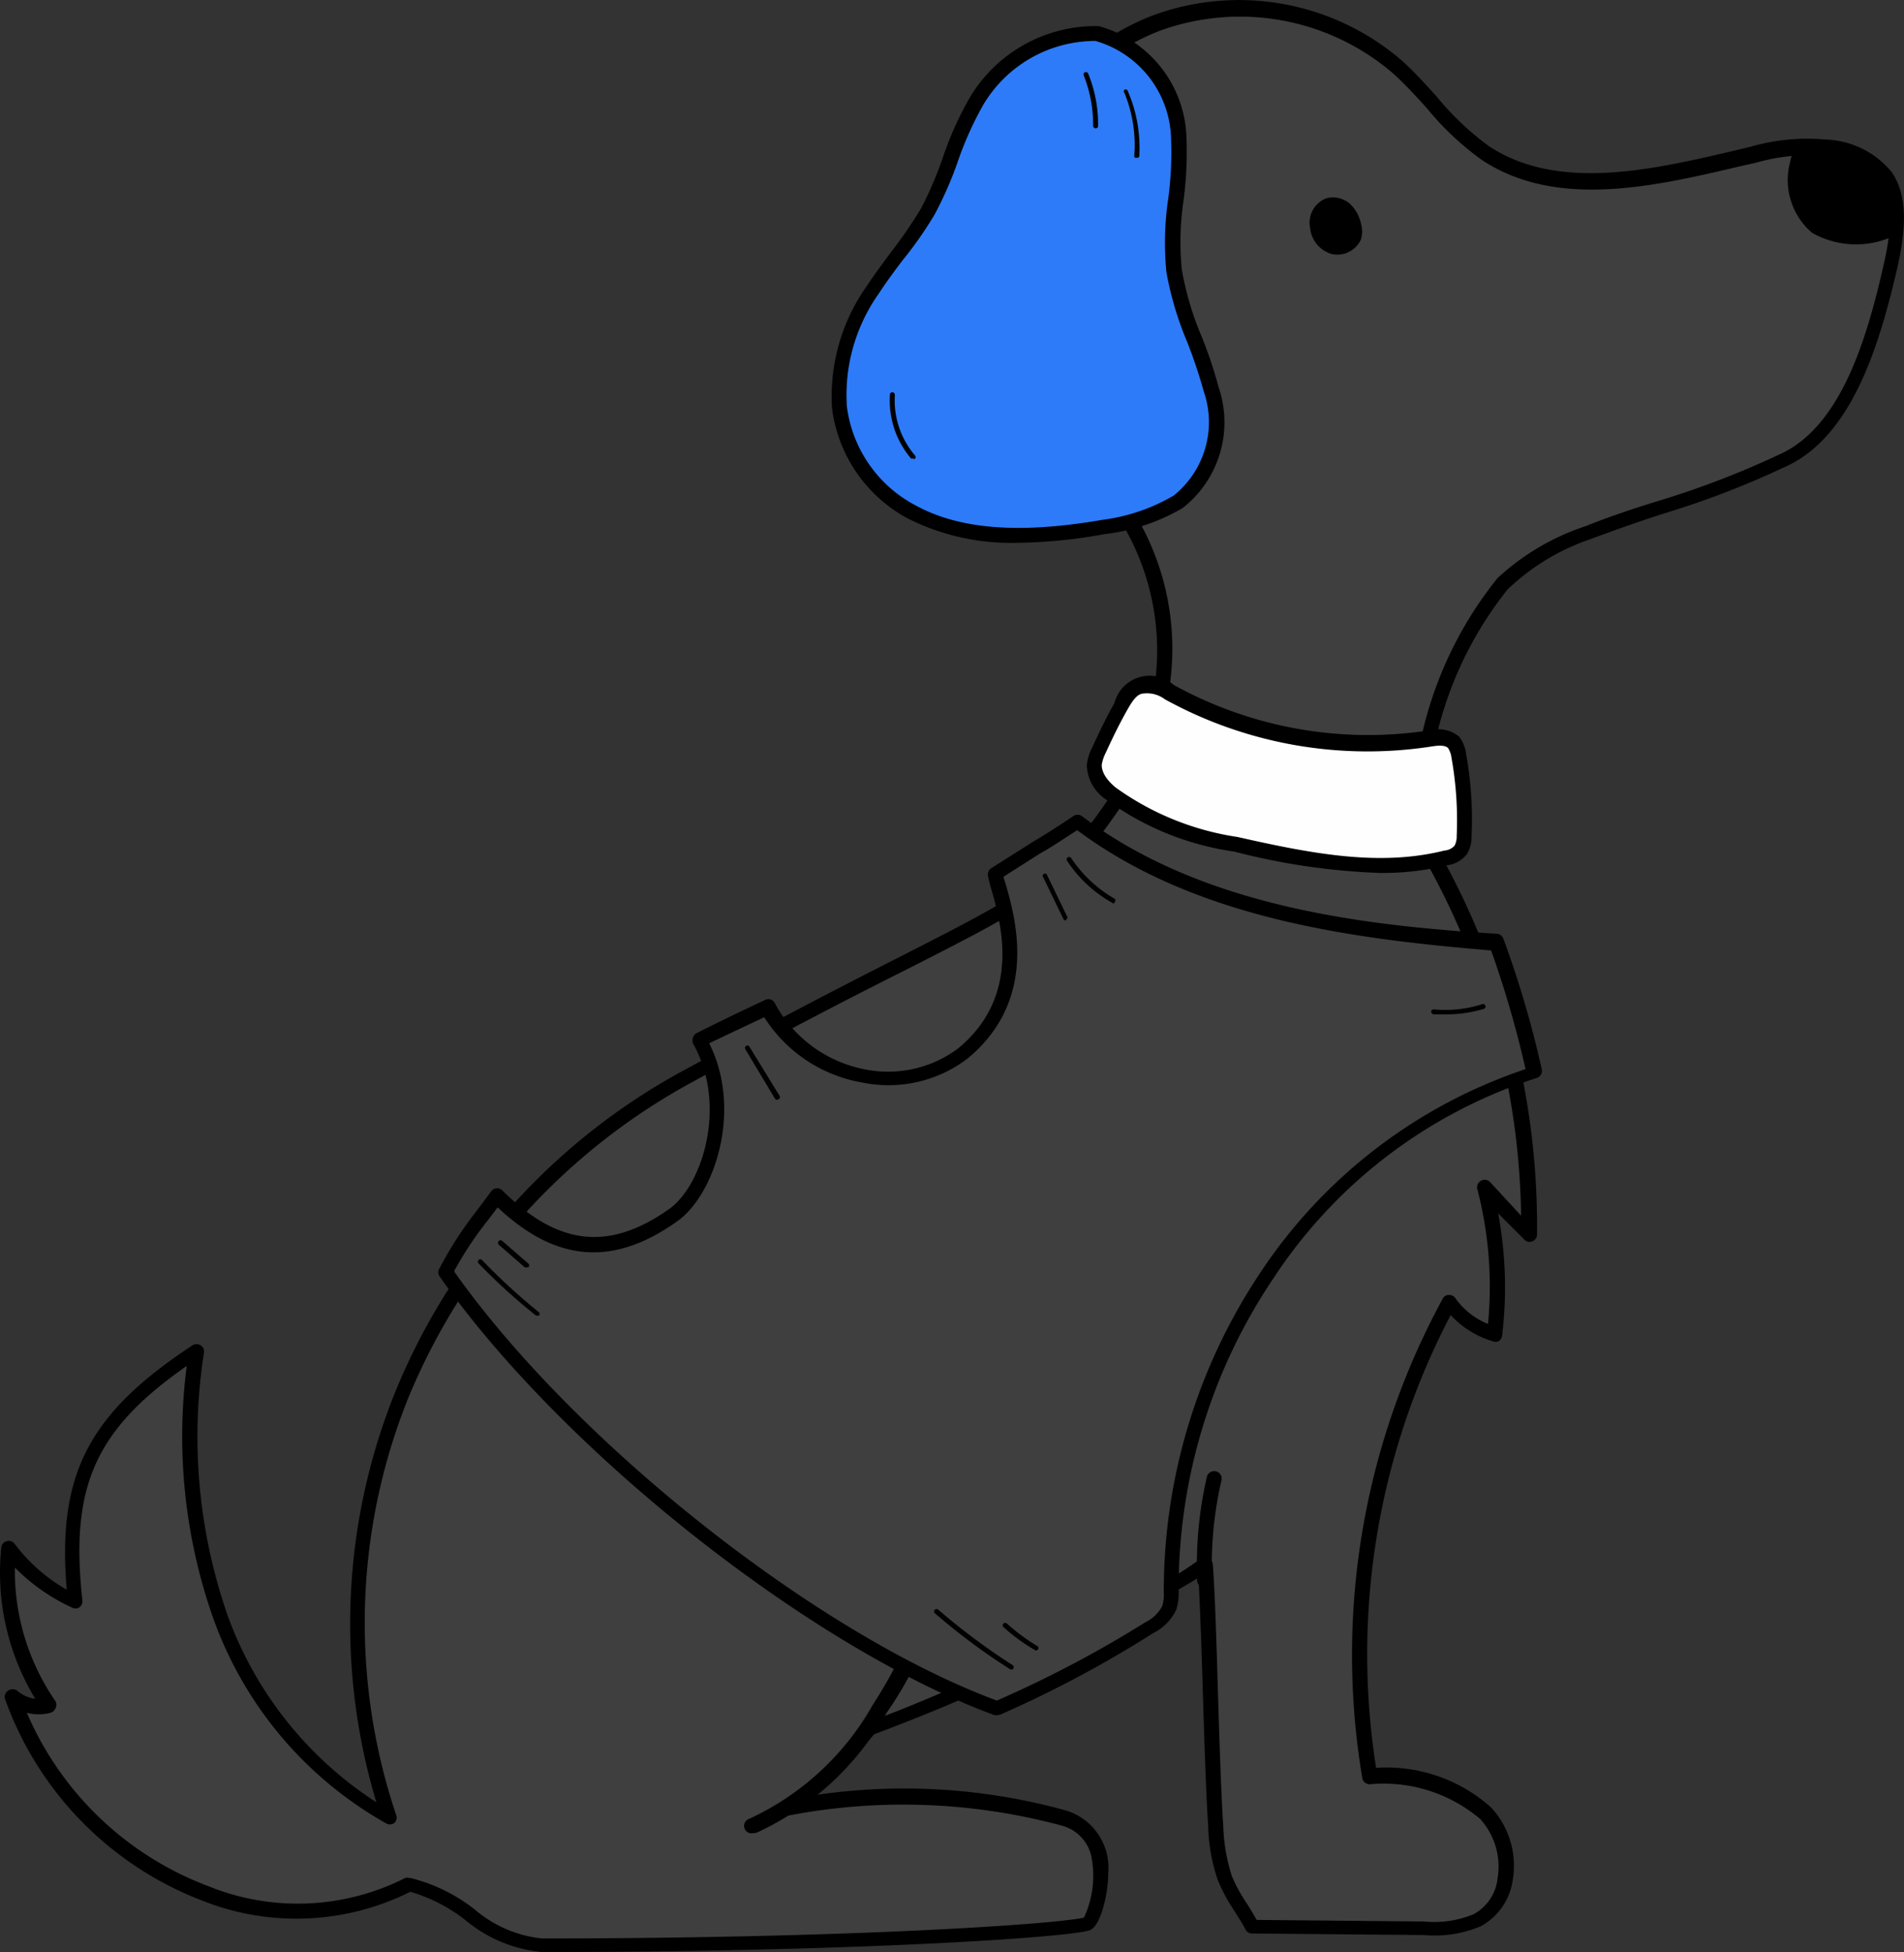 <svg xmlns="http://www.w3.org/2000/svg" width="73" height="74.84" viewBox="0 0 73 74.84">
  <rect x="0" y="0" width="73" height="74.84" fill="#333333" stroke="none"/>
  <g id="Layer_2" data-name="Layer 2">
    <g id="_25" data-name="25">
      <g>
        <g>
          <g>
            <path d="M48,73.84l6.59.07a4.28,4.28,0,0,0,2-.32c1.41-.74,1.41-2.92.32-4.07a6,6,0,0,0-4.45-1.42,28.41,28.41,0,0,1,3.05-18.17,3.18,3.18,0,0,0,1.73,1.21,15,15,0,0,0-.37-5.63l1.69,1.82a29.11,29.11,0,0,0-3.68-14.44c-3.43-.36-7.91-2.34-11.36-3.36-3.74,5.78-3.67,4.32-17.32,11.79a24.46,24.46,0,0,0-10.9,12.25,23.36,23.36,0,0,0-.43,16.12,14.33,14.33,0,0,1-6.5-7.76,21.4,21.4,0,0,1-.89-10.11c-4,2.6-5.17,4.83-4.65,9.63A6.9,6.9,0,0,1,.33,59.36a9,9,0,0,0,1.56,6,1.5,1.5,0,0,1-1.38-.33C3.09,72,10.58,75,15.68,72.23c1.89.34,3.17,2.33,5.1,2.33,11.91,0,20.08-.56,20.92-.83.28-.09,1.37-3.34-.89-4a23.64,23.64,0,0,0-10.6-.41,22.73,22.73,0,0,0,3.2-3c1.48-.44,9.54-3.92,12.81-6.29.14,2,.25,8.05.4,10A6.91,6.91,0,0,0,47,72,19,19,0,0,0,48,73.84Z" style="fill: #3f3f3f"/>
            <path d="M20.78,74.84a5.32,5.32,0,0,1-2.92-1.21,6.28,6.28,0,0,0-2.13-1.1,9.75,9.75,0,0,1-8,.33,12.94,12.94,0,0,1-7.53-7.7.28.28,0,0,1,.11-.34.3.3,0,0,1,.35,0,1.25,1.25,0,0,0,.69.31A9.34,9.34,0,0,1,.05,59.33a.27.27,0,0,1,.21-.24.27.27,0,0,1,.3.1,6.6,6.6,0,0,0,2,1.76c-.38-4.43.85-6.76,4.82-9.37a.29.29,0,0,1,.31,0,.27.27,0,0,1,.13.28,20.9,20.9,0,0,0,.88,10,14.33,14.33,0,0,0,5.73,7.24,23.76,23.76,0,0,1,.67-15.6,24.58,24.58,0,0,1,11-12.4c3.68-2,6.4-3.4,8.39-4.41,5.44-2.77,6.14-3.13,8.82-7.28a.28.28,0,0,1,.33-.12c1.13.33,2.35.76,3.65,1.22A37.09,37.09,0,0,0,55,32.61a.3.3,0,0,1,.22.14,29.29,29.29,0,0,1,3.71,14.58.27.27,0,0,1-.18.26.26.26,0,0,1-.31-.07l-1-1a15.42,15.42,0,0,1,.15,4.7.3.3,0,0,1-.13.2.29.29,0,0,1-.24,0,3.57,3.57,0,0,1-1.6-1,28,28,0,0,0-2.86,17.36,6,6,0,0,1,4.41,1.52A3.28,3.28,0,0,1,58,72.07a2.4,2.4,0,0,1-1.22,1.78,4.56,4.56,0,0,1-2.18.34L48,74.13a.27.27,0,0,1-.25-.16c-.12-.23-.27-.46-.42-.7a6.82,6.82,0,0,1-.64-1.19,6.93,6.93,0,0,1-.37-2.1c-.07-1-.14-3-.2-5-.05-1.68-.11-3.41-.17-4.49a75.18,75.18,0,0,1-12.43,6l-.42.46a18,18,0,0,1-1.82,1.87,23.21,23.21,0,0,1,9.61.6,2.3,2.3,0,0,1,1.6,2.41c0,.79-.3,2.05-.72,2.18C40.88,74.29,32.65,74.84,20.78,74.84ZM15.68,72h.05a6.57,6.57,0,0,1,2.46,1.2,4.71,4.71,0,0,0,2.59,1.12c11.81,0,19.74-.55,20.78-.8a3.8,3.8,0,0,0,.28-2.36A1.57,1.57,0,0,0,40.73,70a23.34,23.34,0,0,0-10.46-.4.29.29,0,0,1-.21-.52,13.74,13.74,0,0,0,2.62-2.47c.41-.46.51-.58.65-.62,1.4-.41,9.46-3.87,12.72-6.24a.3.3,0,0,1,.29,0,.28.28,0,0,1,.16.24c.08,1,.14,3,.2,5s.13,4,.2,5a7,7,0,0,0,.33,1.94,6.24,6.24,0,0,0,.6,1.09c.12.19.24.39.35.59l6.42.06a3.94,3.94,0,0,0,1.9-.28A1.78,1.78,0,0,0,57.42,72a2.71,2.71,0,0,0-.67-2.26,5.72,5.72,0,0,0-4.23-1.33.29.29,0,0,1-.29-.24A28.56,28.56,0,0,1,55.31,49.8a.25.25,0,0,1,.23-.15.27.27,0,0,1,.25.11,2.85,2.85,0,0,0,1.26,1,14.8,14.8,0,0,0-.41-5.17.29.29,0,0,1,.49-.27l1.19,1.29a28.64,28.64,0,0,0-3.57-13.44A38.72,38.72,0,0,1,47.11,31c-1.21-.43-2.36-.83-3.42-1.15C41,34,40.24,34.38,34.76,37.17c-2,1-4.7,2.39-8.37,4.4A24.34,24.34,0,0,0,15.62,53.68a23.12,23.12,0,0,0-.43,15.91.28.28,0,0,1-.08.31.29.29,0,0,1-.32,0A14.68,14.68,0,0,1,8.16,62a21,21,0,0,1-1-9.63c-3.53,2.46-4.48,4.65-4,9a.3.3,0,0,1-.12.26.3.3,0,0,1-.29,0A7.44,7.44,0,0,1,.57,60.1a8.81,8.81,0,0,0,1.56,5.13.29.29,0,0,1,0,.26.3.3,0,0,1-.2.18,1.83,1.83,0,0,1-.9,0A12.27,12.27,0,0,0,8,72.32,9.11,9.11,0,0,0,15.54,72,.32.32,0,0,1,15.68,72Z"/>
          </g>
          <g>
            <path d="M54.44,30.58a14.53,14.53,0,0,1,3.15-8.18,9,9,0,0,1,3.28-2c2.53-1,5.21-1.64,7.63-2.87s3.38-4.78,4-7.38S72.68,6,70,5.63a7.65,7.65,0,0,0-2.77.27c-3.44.8-7.35,1.87-10.28-.07C55.63,5,54.76,3.62,53.6,2.58A9.28,9.28,0,0,0,44.25.88a9,9,0,0,0-5.62,7.48c-.29,3.94,2.11,7.51,4.19,10.89a9.79,9.79,0,0,1,1.1,9.4c1.85.77,5.5,3,7.51,3S54.41,31.8,54.44,30.58Z" style="fill: #3f3f3f"/>
            <path d="M51.41,31.92c-1.52,0-3.83-1.16-5.7-2.09-.71-.36-1.39-.7-1.9-.91a.29.29,0,0,1-.16-.36,9.5,9.5,0,0,0-1.07-9.16c-.13-.21-.26-.43-.4-.64-2-3.27-4.11-6.64-3.83-10.42A9.19,9.19,0,0,1,44.15.61a9.56,9.56,0,0,1,9.64,1.75c.46.42.88.89,1.29,1.34a11,11,0,0,0,2,1.9c2.66,1.76,6.29.91,9.48.16l.58-.14A7.83,7.83,0,0,1,70,5.35,3.42,3.42,0,0,1,72.53,6.6c.54.79.61,1.91.22,3.64-.69,3-1.72,6.35-4.12,7.57a34,34,0,0,1-4.78,1.86c-1,.32-1.93.65-2.87,1A8.59,8.59,0,0,0,57.8,22.6a14.21,14.21,0,0,0-3.07,8h0c0,1.34-1,1.34-2.55,1.33h-.77Zm-7.14-3.43c.49.22,1.08.52,1.7.83,1.82.91,4.09,2,5.46,2h.75c1.66,0,2-.05,2-.77a14.78,14.78,0,0,1,3.23-8.38,9.21,9.21,0,0,1,3.39-2c.95-.38,1.94-.71,2.9-1a34.38,34.38,0,0,0,4.7-1.83c2.18-1.12,3.16-4.26,3.82-7.19.36-1.55.31-2.53-.13-3.18a2.94,2.94,0,0,0-2.11-1,7.5,7.5,0,0,0-2.66.27l-.58.13c-3.31.78-7.06,1.66-9.93-.24a11.14,11.14,0,0,1-2.12-2c-.4-.44-.81-.89-1.25-1.29a9,9,0,0,0-9-1.65,8.62,8.62,0,0,0-5.44,7.24c-.26,3.6,1.78,6.89,3.75,10.07l.4.65A10,10,0,0,1,44.27,28.49Zm10.17,2.09Z"/>
          </g>
          <g>
            <path d="M42.05,1.28a4.29,4.29,0,0,1,3.16,4C45.32,7,44.8,8.69,45,10.37s1,3,1.43,4.54a3.9,3.9,0,0,1-1.27,4.33,7.24,7.24,0,0,1-2.86,1c-2.47.43-5.26.57-7.37-.58a5.31,5.31,0,0,1-2.76-4,7,7,0,0,1,1.26-4.52c.67-1,1.53-2,2.12-3,.77-1.37,1.06-2.91,1.9-4.26A5.32,5.32,0,0,1,42.05,1.28Z" style="fill: #2d7bf8"/>
            <path d="M39.06,20.81a8.79,8.79,0,0,1-4.25-.93,5.59,5.59,0,0,1-2.91-4.23A7.32,7.32,0,0,1,33.21,11c.29-.44.61-.87.92-1.29a17.74,17.74,0,0,0,1.19-1.73,14.69,14.69,0,0,0,.85-2,12.63,12.63,0,0,1,1.06-2.32A5.62,5.62,0,0,1,42.06,1h.06a4.57,4.57,0,0,1,3.37,4.3,14.25,14.25,0,0,1-.11,2.36,10.9,10.9,0,0,0-.07,2.67,11.69,11.69,0,0,0,.76,2.57,16.36,16.36,0,0,1,.65,1.94,4.17,4.17,0,0,1-1.38,4.64,7.7,7.7,0,0,1-3,1A19.51,19.51,0,0,1,39.06,20.81ZM42,1.57A5,5,0,0,0,37.71,4a12.87,12.87,0,0,0-1,2.23,14.21,14.21,0,0,1-.88,2A15,15,0,0,1,34.59,10c-.31.41-.62.83-.9,1.26a6.72,6.72,0,0,0-1.22,4.33,5,5,0,0,0,2.62,3.78c1.69.93,4,1.11,7.18.56A7.21,7.21,0,0,0,45,19a3.61,3.61,0,0,0,1.15-4,18.85,18.85,0,0,0-.63-1.88,12.61,12.61,0,0,1-.8-2.69,11.45,11.45,0,0,1,.07-2.81,13.28,13.28,0,0,0,.11-2.27A4,4,0,0,0,42,1.57Z"/>
          </g>
          <g>
            <path d="M43,27.06c.36-.64.76-1.17,1.82-.55a15.79,15.79,0,0,0,10.05,1.77,1,1,0,0,1,.88.16,1.1,1.1,0,0,1,.2.51,13.07,13.07,0,0,1,.2,3.12,1,1,0,0,1-.12.52.91.91,0,0,1-.56.3c-2.62.65-5.4.08-8.06-.52a11,11,0,0,1-4.81-2A1.47,1.47,0,0,1,42,29.32a1.6,1.6,0,0,1,.18-.56C42.38,28.22,42.62,27.69,43,27.06Z" style="fill: #fefefe"/>
            <path d="M52.94,33.47a25.78,25.78,0,0,1-5.62-.82,10.94,10.94,0,0,1-4.92-2,1.63,1.63,0,0,1-.73-1.32,1.83,1.83,0,0,1,.2-.66c.25-.54.5-1.08.86-1.72h0A1.39,1.39,0,0,1,45,26.26,15.43,15.43,0,0,0,54.81,28a1.27,1.27,0,0,1,1.13.24,1.31,1.31,0,0,1,.27.66,14.14,14.14,0,0,1,.21,3.18,1.25,1.25,0,0,1-.18.67,1.16,1.16,0,0,1-.72.42A10.7,10.7,0,0,1,52.94,33.47ZM43.23,27.2h0c-.35.62-.6,1.15-.84,1.67a1.54,1.54,0,0,0-.15.46c0,.26.16.55.53.86a10.67,10.67,0,0,0,4.68,1.9c2.87.65,5.45,1.14,7.93.52a.57.57,0,0,0,.39-.19.75.75,0,0,0,.08-.37,13.57,13.57,0,0,0-.2-3,.89.89,0,0,0-.13-.37c-.12-.12-.39-.1-.63-.06a16.1,16.1,0,0,1-10.23-1.81,1.13,1.13,0,0,0-.82-.22C43.61,26.6,43.44,26.83,43.23,27.2Z"/>
          </g>
          <path d="M50.86,7.6a1,1,0,0,1,.87.19,1.47,1.47,0,0,1,.45.78,1.06,1.06,0,0,1,0,.61,1,1,0,0,1-1.12.56,1.16,1.16,0,0,1-.83-1A1,1,0,0,1,50.86,7.6Z"/>
          <path d="M72.56,9.07a3.43,3.43,0,0,1-3.08-.14,2.66,2.66,0,0,1-.84-2.74.7.7,0,0,1,.26-.47.86.86,0,0,1,.36-.08,3.71,3.71,0,0,1,2.88.6A2.74,2.74,0,0,1,72.56,9.07Z"/>
          <path d="M28.82,70.29a.28.28,0,0,1-.27-.18.28.28,0,0,1,.16-.37,10.46,10.46,0,0,0,4.76-4.39c1.3-2,2.79-5.16,2.47-8.49a7.82,7.82,0,0,0-5.06-6.73.27.27,0,0,1-.19-.35.29.29,0,0,1,.36-.19,8.39,8.39,0,0,1,5.46,7.21A14.14,14.14,0,0,1,34,65.66a11,11,0,0,1-5,4.61Z"/>
          <path d="M46.18,60.87a.28.28,0,0,1-.28-.28,15,15,0,0,1,.38-4,.29.29,0,0,1,.56.13,14.34,14.34,0,0,0-.37,3.8.29.29,0,0,1-.28.3Z"/>
          <path d="M56.16,41a.1.1,0,0,1-.1-.08,8.17,8.17,0,0,0-.82-3,.1.1,0,0,1,.17-.09,8.41,8.41,0,0,1,.84,3,.08.08,0,0,1-.08.1Z"/>
          <path d="M54.74,42.32a.1.1,0,0,1-.1-.08l-.29-2.11a.1.1,0,1,1,.19,0l.29,2.11a.1.1,0,0,1-.08.11Z"/>
          <path d="M51.84,44.09a.1.1,0,0,1-.1-.08l-.2-2a.09.09,0,0,1,.08-.11.11.11,0,0,1,.11.09l.2,2a.08.08,0,0,1-.08.1Z"/>
          <path d="M43.58,6.05h0c-.06,0-.1,0-.09-.1a5.28,5.28,0,0,0-.38-2.39.09.09,0,0,1,0-.12.09.09,0,0,1,.13.05A5.49,5.49,0,0,1,43.68,6,.1.1,0,0,1,43.58,6.05Z"/>
          <path d="M42,4.92h0a.1.1,0,0,1-.09-.1,5.12,5.12,0,0,0-.36-1.93.09.09,0,1,1,.17-.07,5.08,5.08,0,0,1,.38,2A.09.09,0,0,1,42,4.92Z"/>
          <path d="M35,17.58a.11.11,0,0,1-.07,0,3.44,3.44,0,0,1-.81-2.45.09.09,0,0,1,.1-.09.1.1,0,0,1,.09.1,3.24,3.24,0,0,0,.77,2.32.09.09,0,0,1,0,.13A.08.08,0,0,1,35,17.58Z"/>
        </g>
        <g>
          <path d="M58.83,41.1a39,39,0,0,0-1.46-5c-5.69-.34-11.64-1.23-16.06-4.61-1.47,1-1.69,1-3.15,2,.17.93,1.73,4.43-1.25,6.89a5.16,5.16,0,0,1-7.5-1.79c-.88.42-1.77.84-2.61,1.26,1.41,2.44.42,5.72-1,6.72-2.52,1.79-4.66,1.38-6.77-.73a19.51,19.51,0,0,0-2,2.91c4.65,6.65,14.09,14.15,21.15,16.73a44,44,0,0,0,5.83-3.11,1.72,1.72,0,0,0,.77-.76,1.84,1.84,0,0,0,.08-.66,21.55,21.55,0,0,1,3.68-12.11A19.42,19.42,0,0,1,58.83,41.1Z" style="fill: #3f3f3f"/>
          <path d="M38.23,65.76l-.1,0c-7-2.57-16.58-10.12-21.28-16.83a.27.27,0,0,1,0-.3,14.26,14.26,0,0,1,1.42-2.2l.56-.75a.28.28,0,0,1,.21-.12.27.27,0,0,1,.22.08c2.13,2.13,4.1,2.34,6.4.71,1.28-.91,2.24-4,.91-6.34a.36.36,0,0,1,0-.23.29.29,0,0,1,.14-.17c.85-.43,1.75-.86,2.62-1.27a.27.27,0,0,1,.37.11A5,5,0,0,0,33.16,41a4.49,4.49,0,0,0,3.57-.8c2.43-2,1.66-4.77,1.28-6.1a4.34,4.34,0,0,1-.13-.52.29.29,0,0,1,.12-.29l1.58-1c.42-.25.84-.51,1.57-1a.29.29,0,0,1,.33,0C46,34.7,52.05,35.48,57.39,35.8a.29.29,0,0,1,.25.19,39,39,0,0,1,1.47,5,.29.29,0,0,1-.19.34A19,19,0,0,0,48.83,49a21.28,21.28,0,0,0-3.64,11.94,2.23,2.23,0,0,1-.09.77,1.92,1.92,0,0,1-.88.9,44.06,44.06,0,0,1-5.87,3.13Zm-20.81-17c4.65,6.57,13.92,13.89,20.8,16.44a43.73,43.73,0,0,0,5.69-3,1.45,1.45,0,0,0,.65-.62,1.52,1.52,0,0,0,.06-.54,22,22,0,0,1,3.73-12.29,19.69,19.69,0,0,1,10.14-7.76,39.43,39.43,0,0,0-1.32-4.55C51.85,36,45.85,35.22,41.3,31.83c-.64.41-1,.66-1.42.89l-1.4.89c0,.08.05.18.08.29.38,1.33,1.26,4.44-1.47,6.69a5,5,0,0,1-4,.92A5.57,5.57,0,0,1,29.3,39c-.7.33-1.42.67-2.11,1,1.29,2.56.21,5.81-1.22,6.82-2.45,1.75-4.65,1.58-6.89-.53l-.37.49A13.45,13.45,0,0,0,17.42,48.72Z"/>
        </g>
        <path d="M55.43,38.89l-.47,0a.12.12,0,0,1-.09-.11.1.1,0,0,1,.11-.08,4.63,4.63,0,0,0,1.85-.2.09.09,0,0,1,.12.06.09.09,0,0,1-.06.12A4.84,4.84,0,0,1,55.43,38.89Z"/>
        <path d="M38.73,64l0,0a24.06,24.06,0,0,1-2.89-2.15.09.09,0,0,1,0-.13.1.1,0,0,1,.14,0,24.67,24.67,0,0,0,2.86,2.13.11.11,0,0,1,0,.14A.12.12,0,0,1,38.73,64Z"/>
        <path d="M39.69,63.27l0,0a7.05,7.05,0,0,1-1.22-.89.09.09,0,0,1,0-.13.1.1,0,0,1,.14,0,7.18,7.18,0,0,0,1.18.87.1.1,0,0,1,0,.13A.11.11,0,0,1,39.69,63.27Z"/>
        <path d="M20.61,50.44l-.06,0a23,23,0,0,1-2.2-2,.09.09,0,0,1,0-.13.09.09,0,0,1,.13,0,23.92,23.92,0,0,0,2.18,2,.09.09,0,0,1,0,.13A.09.09,0,0,1,20.61,50.44Z"/>
        <path d="M20.19,48.59a.09.09,0,0,1-.07,0l-1-.87a.11.11,0,0,1,0-.14.1.1,0,0,1,.14,0l1,.87a.09.09,0,0,1,0,.13A.09.09,0,0,1,20.19,48.59Z"/>
        <path d="M29.79,42.17a.1.1,0,0,1-.08-.05l-1.12-1.87a.11.11,0,0,1,0-.14.1.1,0,0,1,.13,0L29.88,42a.1.1,0,0,1,0,.13Z"/>
        <path d="M42.69,34.64l0,0A5,5,0,0,1,40.91,33a.09.09,0,1,1,.16-.1,5,5,0,0,0,1.67,1.56.1.1,0,0,1,0,.13A.11.11,0,0,1,42.69,34.64Z"/>
        <path d="M40.85,35.29a.08.08,0,0,1-.08-.06L40,33.64a.09.09,0,0,1,0-.12.09.09,0,0,1,.13,0l.77,1.59a.1.1,0,0,1,0,.13Z"/>
      </g>
    </g>
  </g>
</svg>
